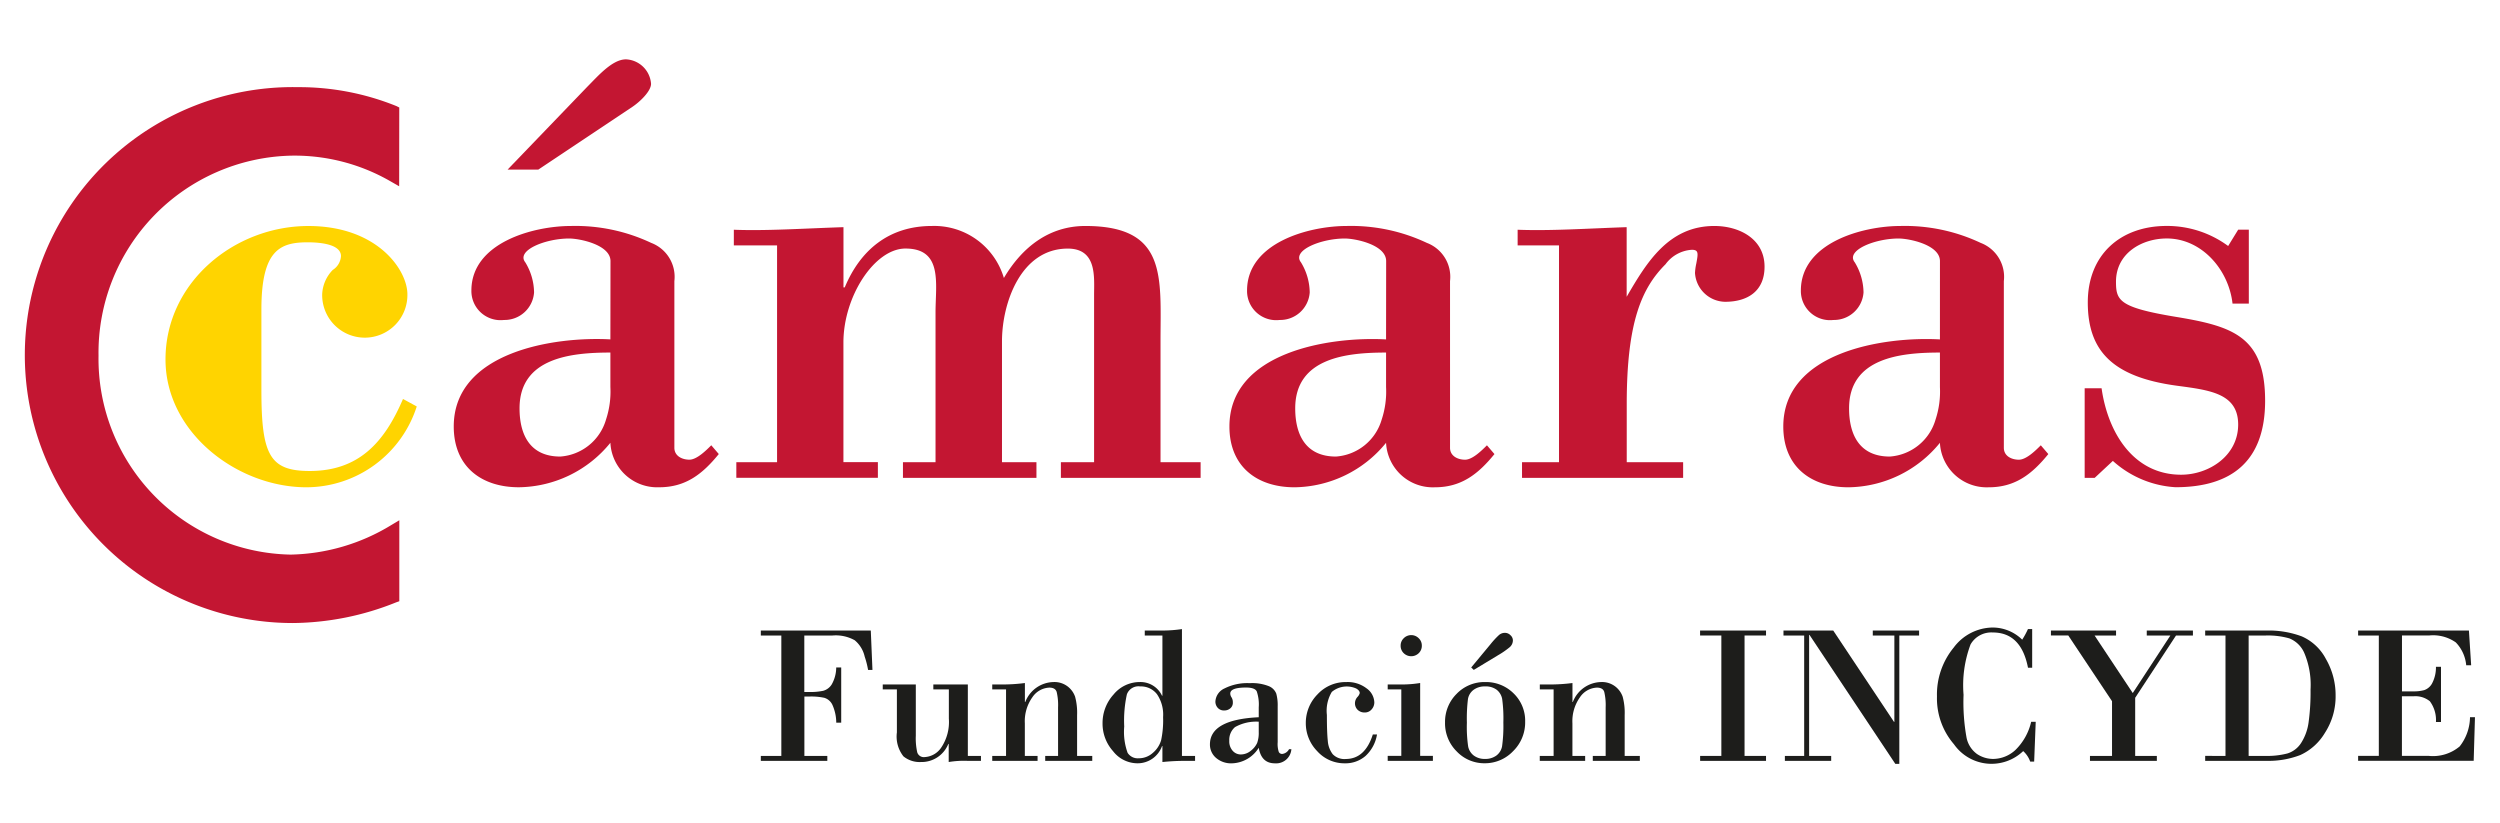 <svg id="Capa_1" data-name="Capa 1" xmlns="http://www.w3.org/2000/svg" viewBox="0 0 194.363 64"><defs><style>.cls-1{fill:#ffd400;}.cls-2{fill:#c31632;}.cls-3{fill:#1d1d1b;}</style></defs><path class="cls-1" d="M32.4,31.6a9.035,9.035,0,0,1-8.573,6.284c-5.358,0-10.96-4.238-10.96-9.937,0-5.992,5.358-10.376,11.106-10.376,5.359,0,7.7,3.41,7.7,5.31a3.313,3.313,0,1,1-6.625,0,2.872,2.872,0,0,1,.828-1.9,1.362,1.362,0,0,0,.633-1.072c0-.974-1.8-1.071-2.581-1.071-2.144,0-3.605.584-3.605,5.212v6.283c0,5.018.633,6.284,3.751,6.284,3.8,0,5.8-2.192,7.258-5.6Z"/><path class="cls-2" d="M47.455,30.088a6.952,6.952,0,0,1-.341,2.533,3.993,3.993,0,0,1-3.556,2.874c-2.289,0-3.166-1.608-3.166-3.751,0-3.946,4.043-4.335,7.063-4.335Zm1.7-21.774c.585-.39,1.461-1.218,1.461-1.8a2.05,2.05,0,0,0-1.948-1.9c-1.072,0-2.192,1.315-3.02,2.143l-6.186,6.43h2.386Zm-1.7,18.072c-4.384-.244-12.178.974-12.178,6.771,0,3.117,2.144,4.725,5.066,4.725a9.3,9.3,0,0,0,7.112-3.459,3.64,3.64,0,0,0,3.8,3.459c2.046,0,3.361-1.023,4.627-2.582l-.584-.682c-.39.39-1.121,1.12-1.7,1.12s-1.169-.292-1.169-.925V21.856a2.823,2.823,0,0,0-1.8-2.972,13.81,13.81,0,0,0-6.235-1.315c-2.971,0-7.745,1.315-7.745,5.017a2.265,2.265,0,0,0,2.533,2.29,2.3,2.3,0,0,0,2.339-2.143,4.589,4.589,0,0,0-.683-2.339c-.73-.925,1.559-1.851,3.41-1.851.828,0,3.215.488,3.215,1.754Z"/><path class="cls-2" d="M65.576,22.343h.1c1.218-2.923,3.459-4.774,6.771-4.774a5.645,5.645,0,0,1,5.6,4.043c1.413-2.387,3.507-4.043,6.332-4.043,6.382,0,5.846,3.946,5.846,8.963v9.4h3.117v1.218H82.479V35.933H85.06V22.927c0-1.364.244-3.6-2.045-3.6-3.654,0-5.115,4.238-5.115,7.209v9.4h2.679v1.218H70.2V35.933h2.533V24.291c0-2.24.584-4.968-2.339-4.968-2.387,0-4.822,3.7-4.822,7.306v9.3h2.679v1.218H57.246V35.933h3.167V19.079H57.052V17.861c2.484.1,5.455-.1,8.524-.2Z"/><path class="cls-2" d="M107.76,30.088a6.931,6.931,0,0,1-.341,2.533,3.993,3.993,0,0,1-3.556,2.874c-2.289,0-3.166-1.608-3.166-3.751,0-3.946,4.043-4.335,7.063-4.335Zm0-3.7c-4.384-.244-12.178.974-12.178,6.771,0,3.117,2.144,4.725,5.066,4.725a9.3,9.3,0,0,0,7.112-3.459,3.639,3.639,0,0,0,3.8,3.459c2.046,0,3.36-1.023,4.627-2.582l-.585-.682c-.389.39-1.12,1.12-1.7,1.12s-1.169-.292-1.169-.925V21.856a2.823,2.823,0,0,0-1.8-2.972,13.813,13.813,0,0,0-6.235-1.315c-2.971,0-7.745,1.315-7.745,5.017a2.265,2.265,0,0,0,2.533,2.29,2.3,2.3,0,0,0,2.338-2.143,4.6,4.6,0,0,0-.681-2.339c-.731-.925,1.558-1.851,3.409-1.851.828,0,3.215.488,3.215,1.754Z"/><path class="cls-2" d="M126.465,23.074c1.559-2.68,3.264-5.505,6.82-5.505,1.9,0,3.9.974,3.9,3.166,0,1.9-1.316,2.728-3.069,2.728a2.387,2.387,0,0,1-2.338-2.241,4.286,4.286,0,0,1,.1-.73c.146-.779.195-1.072-.341-1.072a2.737,2.737,0,0,0-2.046,1.12c-1.851,1.852-3.02,4.482-3.02,10.863v4.53h4.384v1.218H118.33V35.933h2.875V19.079h-3.216V17.861c2.534.1,5.5-.1,8.476-.2Z"/><path class="cls-2" d="M150.82,30.088a6.931,6.931,0,0,1-.341,2.533,3.993,3.993,0,0,1-3.555,2.874c-2.29,0-3.167-1.608-3.167-3.751,0-3.946,4.043-4.335,7.063-4.335Zm0-3.7c-4.384-.244-12.177.974-12.177,6.771,0,3.117,2.143,4.725,5.065,4.725a9.3,9.3,0,0,0,7.112-3.459,3.64,3.64,0,0,0,3.8,3.459c2.046,0,3.361-1.023,4.627-2.582l-.584-.682c-.39.39-1.121,1.12-1.705,1.12s-1.169-.292-1.169-.925V21.856a2.824,2.824,0,0,0-1.8-2.972,13.815,13.815,0,0,0-6.235-1.315c-2.972,0-7.745,1.315-7.745,5.017a2.265,2.265,0,0,0,2.532,2.29,2.3,2.3,0,0,0,2.339-2.143,4.6,4.6,0,0,0-.682-2.339c-.731-.925,1.558-1.851,3.41-1.851.827,0,3.214.488,3.214,1.754Z"/><path class="cls-2" d="M162.852,37.151h-.779V30.185h1.315c.487,3.459,2.484,6.722,6.186,6.722,2.143,0,4.433-1.461,4.433-3.9s-2.241-2.679-4.773-3.02c-5.018-.681-6.918-2.727-6.918-6.478,0-3.7,2.533-5.943,6.138-5.943a8,8,0,0,1,4.774,1.559l.779-1.267h.828v5.748h-1.266c-.293-2.63-2.387-5.066-5.115-5.066-1.9,0-3.946,1.121-3.946,3.361,0,1.462.244,2,4.628,2.728,4.433.731,6.966,1.51,6.966,6.528,0,4.676-2.582,6.722-6.966,6.722a7.962,7.962,0,0,1-4.871-2.046Z"/><path class="cls-2" d="M31.041,8.358l-.219-.11a20.165,20.165,0,0,0-7.651-1.472,20.833,20.833,0,1,0-.415,41.662A21.881,21.881,0,0,0,30.8,46.829l.245-.087v-.289l0-5.256,0-.749-.643.384a15.548,15.548,0,0,1-7.8,2.286A15.223,15.223,0,0,1,7.66,27.659,15.328,15.328,0,0,1,22.7,12.1a14.926,14.926,0,0,1,7.7,2.02l.633.362Z"/><path class="cls-3" d="M60.745,58.769V49.407H59.15v-.386H67.7l.129,3.061h-.34a6.915,6.915,0,0,0-.265-1.039,2.311,2.311,0,0,0-.774-1.266,3.013,3.013,0,0,0-1.719-.37h-2.2V53.8h.415A4.827,4.827,0,0,0,64,53.706a1.129,1.129,0,0,0,.668-.506,2.693,2.693,0,0,0,.344-1.307H65.4v4.291h-.385a3.427,3.427,0,0,0-.306-1.4,1.023,1.023,0,0,0-.623-.533,4.881,4.881,0,0,0-1.134-.1h-.415v4.617h1.783v.385H59.15v-.385Z"/><path class="cls-3" d="M75.245,53.215v5.554h1.02v.385h-1.02a7.172,7.172,0,0,0-1.488.09V57.839h-.031a2.242,2.242,0,0,1-2.138,1.405,1.99,1.99,0,0,1-1.349-.441,2.48,2.48,0,0,1-.51-1.863V53.6h-1.1v-.385H71.2V57.2a4.943,4.943,0,0,0,.114,1.3.534.534,0,0,0,.582.359,1.657,1.657,0,0,0,1.284-.745,3.567,3.567,0,0,0,.589-2.24V53.6H72.562v-.385Z"/><path class="cls-3" d="M78.215,58.769V53.6H77.142v-.385h.687a13.875,13.875,0,0,0,1.852-.113v1.473h.03a2.406,2.406,0,0,1,2.2-1.549,1.693,1.693,0,0,1,1.091.34,1.717,1.717,0,0,1,.582.8,4.8,4.8,0,0,1,.155,1.428v3.174h1.179v.385H81.26v-.385h1V54.991a4.415,4.415,0,0,0-.11-1.2q-.11-.332-.57-.332a1.669,1.669,0,0,0-1.319.751,3.21,3.21,0,0,0-.585,2.022v2.539h.99v.385H77.142v-.385Z"/><path class="cls-3" d="M91.891,48.908v9.861h1.02v.385h-.846a16.886,16.886,0,0,0-1.693.09V58.005h-.03a2.015,2.015,0,0,1-1.934,1.338,2.417,2.417,0,0,1-1.878-.949,3.208,3.208,0,0,1-.812-2.149,3.294,3.294,0,0,1,.857-2.252,2.626,2.626,0,0,1,2.022-.967,1.846,1.846,0,0,1,1.745,1.066h.03V49.407H89v-.386h1.375A10.3,10.3,0,0,0,91.891,48.908Zm-3.249,4.458a.956.956,0,0,0-1.032.616,9.518,9.518,0,0,0-.207,2.5,4.789,4.789,0,0,0,.264,2.048.931.931,0,0,0,.854.423,1.634,1.634,0,0,0,1.118-.43,2.027,2.027,0,0,0,.635-.983,7.492,7.492,0,0,0,.151-1.791,2.817,2.817,0,0,0-.476-1.779A1.575,1.575,0,0,0,88.642,53.366Z"/><path class="cls-3" d="M97.861,55.762v-.771a3.153,3.153,0,0,0-.155-1.239c-.1-.2-.382-.3-.835-.3q-1.224,0-1.224.468a.575.575,0,0,0,.1.3.7.7,0,0,1,.1.381.566.566,0,0,1-.2.472.718.718,0,0,1-.461.163.644.644,0,0,1-.514-.208.718.718,0,0,1-.181-.487,1.188,1.188,0,0,1,.706-1.017,3.933,3.933,0,0,1,1.968-.411,3.5,3.5,0,0,1,1.482.234,1.037,1.037,0,0,1,.578.582,3.459,3.459,0,0,1,.109.982V57.7a1.97,1.97,0,0,0,.087.764.287.287,0,0,0,.268.151.692.692,0,0,0,.529-.37h.181a1.188,1.188,0,0,1-1.284,1.1q-1.05,0-1.254-1.209a2.542,2.542,0,0,1-2.071,1.209,1.794,1.794,0,0,1-1.254-.427,1.359,1.359,0,0,1-.469-1.046Q94.067,55.943,97.861,55.762Zm0,1.163v-.816a3.353,3.353,0,0,0-1.844.419,1.3,1.3,0,0,0-.446,1.062,1.089,1.089,0,0,0,.269.786.83.83,0,0,0,.615.279,1.225,1.225,0,0,0,.805-.3,1.584,1.584,0,0,0,.48-.6A2.31,2.31,0,0,0,97.861,56.925Z"/><path class="cls-3" d="M106.731,57.1h.325a2.9,2.9,0,0,1-.891,1.67,2.375,2.375,0,0,1-1.6.574,2.841,2.841,0,0,1-2.162-.949,3.1,3.1,0,0,1-.883-2.179,3.145,3.145,0,0,1,.906-2.229,2.974,2.974,0,0,1,2.252-.96,2.407,2.407,0,0,1,1.564.488,1.394,1.394,0,0,1,.605,1.091.814.814,0,0,1-.208.544.681.681,0,0,1-.54.242.756.756,0,0,1-.541-.2.707.707,0,0,1-.215-.536.728.728,0,0,1,.185-.461.7.7,0,0,0,.185-.31q0-.2-.279-.359a1.805,1.805,0,0,0-1.893.268,2.859,2.859,0,0,0-.382,1.791q0,1.368.072,2.021a1.907,1.907,0,0,0,.381,1.028,1.256,1.256,0,0,0,1.02.374Q106.127,59,106.731,57.1Z"/><path class="cls-3" d="M110.411,53.1v5.667h.99v.385h-3.514v-.385h1.058V53.6h-1.058v-.385h1.074A8.884,8.884,0,0,0,110.411,53.1Zm-1.518-2.91a.779.779,0,0,1,.245-.574.817.817,0,0,1,1.156,0,.772.772,0,0,1,.246.577.788.788,0,0,1-.242.59.836.836,0,0,1-1.164,0A.791.791,0,0,1,108.893,50.192Z"/><path class="cls-3" d="M112.345,56.169a3.065,3.065,0,0,1,.9-2.225,3,3,0,0,1,2.229-.918,3.036,3.036,0,0,1,2.2.88,2.95,2.95,0,0,1,.9,2.2,3.124,3.124,0,0,1-.937,2.293,3.02,3.02,0,0,1-2.214.941,2.956,2.956,0,0,1-2.168-.918A3.072,3.072,0,0,1,112.345,56.169Zm4.534,0a11.216,11.216,0,0,0-.094-1.836,1.184,1.184,0,0,0-.424-.706,1.414,1.414,0,0,0-.9-.261,1.439,1.439,0,0,0-.9.268,1.126,1.126,0,0,0-.434.714,12.456,12.456,0,0,0-.084,1.836,10.465,10.465,0,0,0,.1,1.852,1.17,1.17,0,0,0,.445.71,1.41,1.41,0,0,0,.866.257,1.438,1.438,0,0,0,.88-.261,1.155,1.155,0,0,0,.446-.725A11.545,11.545,0,0,0,116.879,56.169Zm-2.3-4.087-.2-.189,1.512-1.822a6.521,6.521,0,0,1,.634-.687A.7.7,0,0,1,117,49.2a.6.6,0,0,1,.431.185.543.543,0,0,1,.189.389.7.7,0,0,1-.246.54,6.508,6.508,0,0,1-.9.623Z"/><path class="cls-3" d="M120.786,58.769V53.6h-1.073v-.385h.687a13.875,13.875,0,0,0,1.852-.113v1.473h.03a2.406,2.406,0,0,1,2.2-1.549,1.693,1.693,0,0,1,1.091.34,1.717,1.717,0,0,1,.582.8,4.8,4.8,0,0,1,.155,1.428v3.174h1.179v.385h-3.657v-.385h1V54.991a4.415,4.415,0,0,0-.11-1.2q-.109-.332-.57-.332a1.669,1.669,0,0,0-1.319.751,3.21,3.21,0,0,0-.585,2.022v2.539h.99v.385h-3.529v-.385Z"/><path class="cls-3" d="M133.827,58.769V49.407h-1.654v-.386H137.3v.386h-1.67v9.362h1.67v.385h-5.123v-.385Z"/><path class="cls-3" d="M147.663,49.407v9.981h-.31l-6.672-10.027h-.03v9.408h1.715v.385h-3.6v-.385h1.5V49.407h-1.609v-.386h3.868l4.723,7.1h.03V49.407H145.6v-.386h3.6v.386Z"/><path class="cls-3" d="M157.992,48.908v3.007h-.325q-.53-2.742-2.736-2.743a1.857,1.857,0,0,0-1.73.93,9.04,9.04,0,0,0-.544,3.914,15.487,15.487,0,0,0,.234,3.339,2.07,2.07,0,0,0,.813,1.266,2.258,2.258,0,0,0,1.273.382,2.578,2.578,0,0,0,1.7-.684,4.455,4.455,0,0,0,1.235-2.2h.355l-.121,3.09h-.309a1.98,1.98,0,0,0-.544-.815,3.562,3.562,0,0,1-5.38-.529,5.463,5.463,0,0,1-1.323-3.718,5.747,5.747,0,0,1,1.3-3.8,3.836,3.836,0,0,1,3.007-1.56,3.289,3.289,0,0,1,2.32.944,6.072,6.072,0,0,0,.446-.823Z"/><path class="cls-3" d="M159.45,49.021h5.063v.386h-1.67l2.969,4.473,2.925-4.473H166.9v-.386h3.589v.386h-1.314L166,54.25v4.519h1.685v.385h-5.2v-.385H164.2V54.515l-3.4-5.108H159.45Z"/><path class="cls-3" d="M173.021,58.769V49.407h-1.579v-.386h4.782a7.342,7.342,0,0,1,2.717.45,3.865,3.865,0,0,1,1.886,1.76,5.608,5.608,0,0,1,.755,2.845,5.2,5.2,0,0,1-.831,2.9,4.314,4.314,0,0,1-1.916,1.726,6.888,6.888,0,0,1-2.641.45h-4.752v-.385Zm1.8-9.362v9.362h1.315a6.234,6.234,0,0,0,1.689-.189,1.937,1.937,0,0,0,1.08-.824,3.934,3.934,0,0,0,.578-1.61,17.216,17.216,0,0,0,.151-2.546,6.361,6.361,0,0,0-.48-2.818,2.127,2.127,0,0,0-1.174-1.153,6.109,6.109,0,0,0-1.814-.222Z"/><path class="cls-3" d="M186.742,49.407v4.345h.915a3.074,3.074,0,0,0,.82-.1,1.108,1.108,0,0,0,.6-.51,2.665,2.665,0,0,0,.306-1.3h.393v4.292h-.393a2.448,2.448,0,0,0-.472-1.613,1.778,1.778,0,0,0-1.258-.389h-.915v4.632h2.063a3.222,3.222,0,0,0,2.43-.737,3.763,3.763,0,0,0,.8-2.27h.386l-.1,3.392h-8.984v-.385h1.609V49.407h-1.609v-.386h8.614l.174,2.7h-.385a2.925,2.925,0,0,0-.809-1.776,3.058,3.058,0,0,0-2.04-.543Z"/></svg>